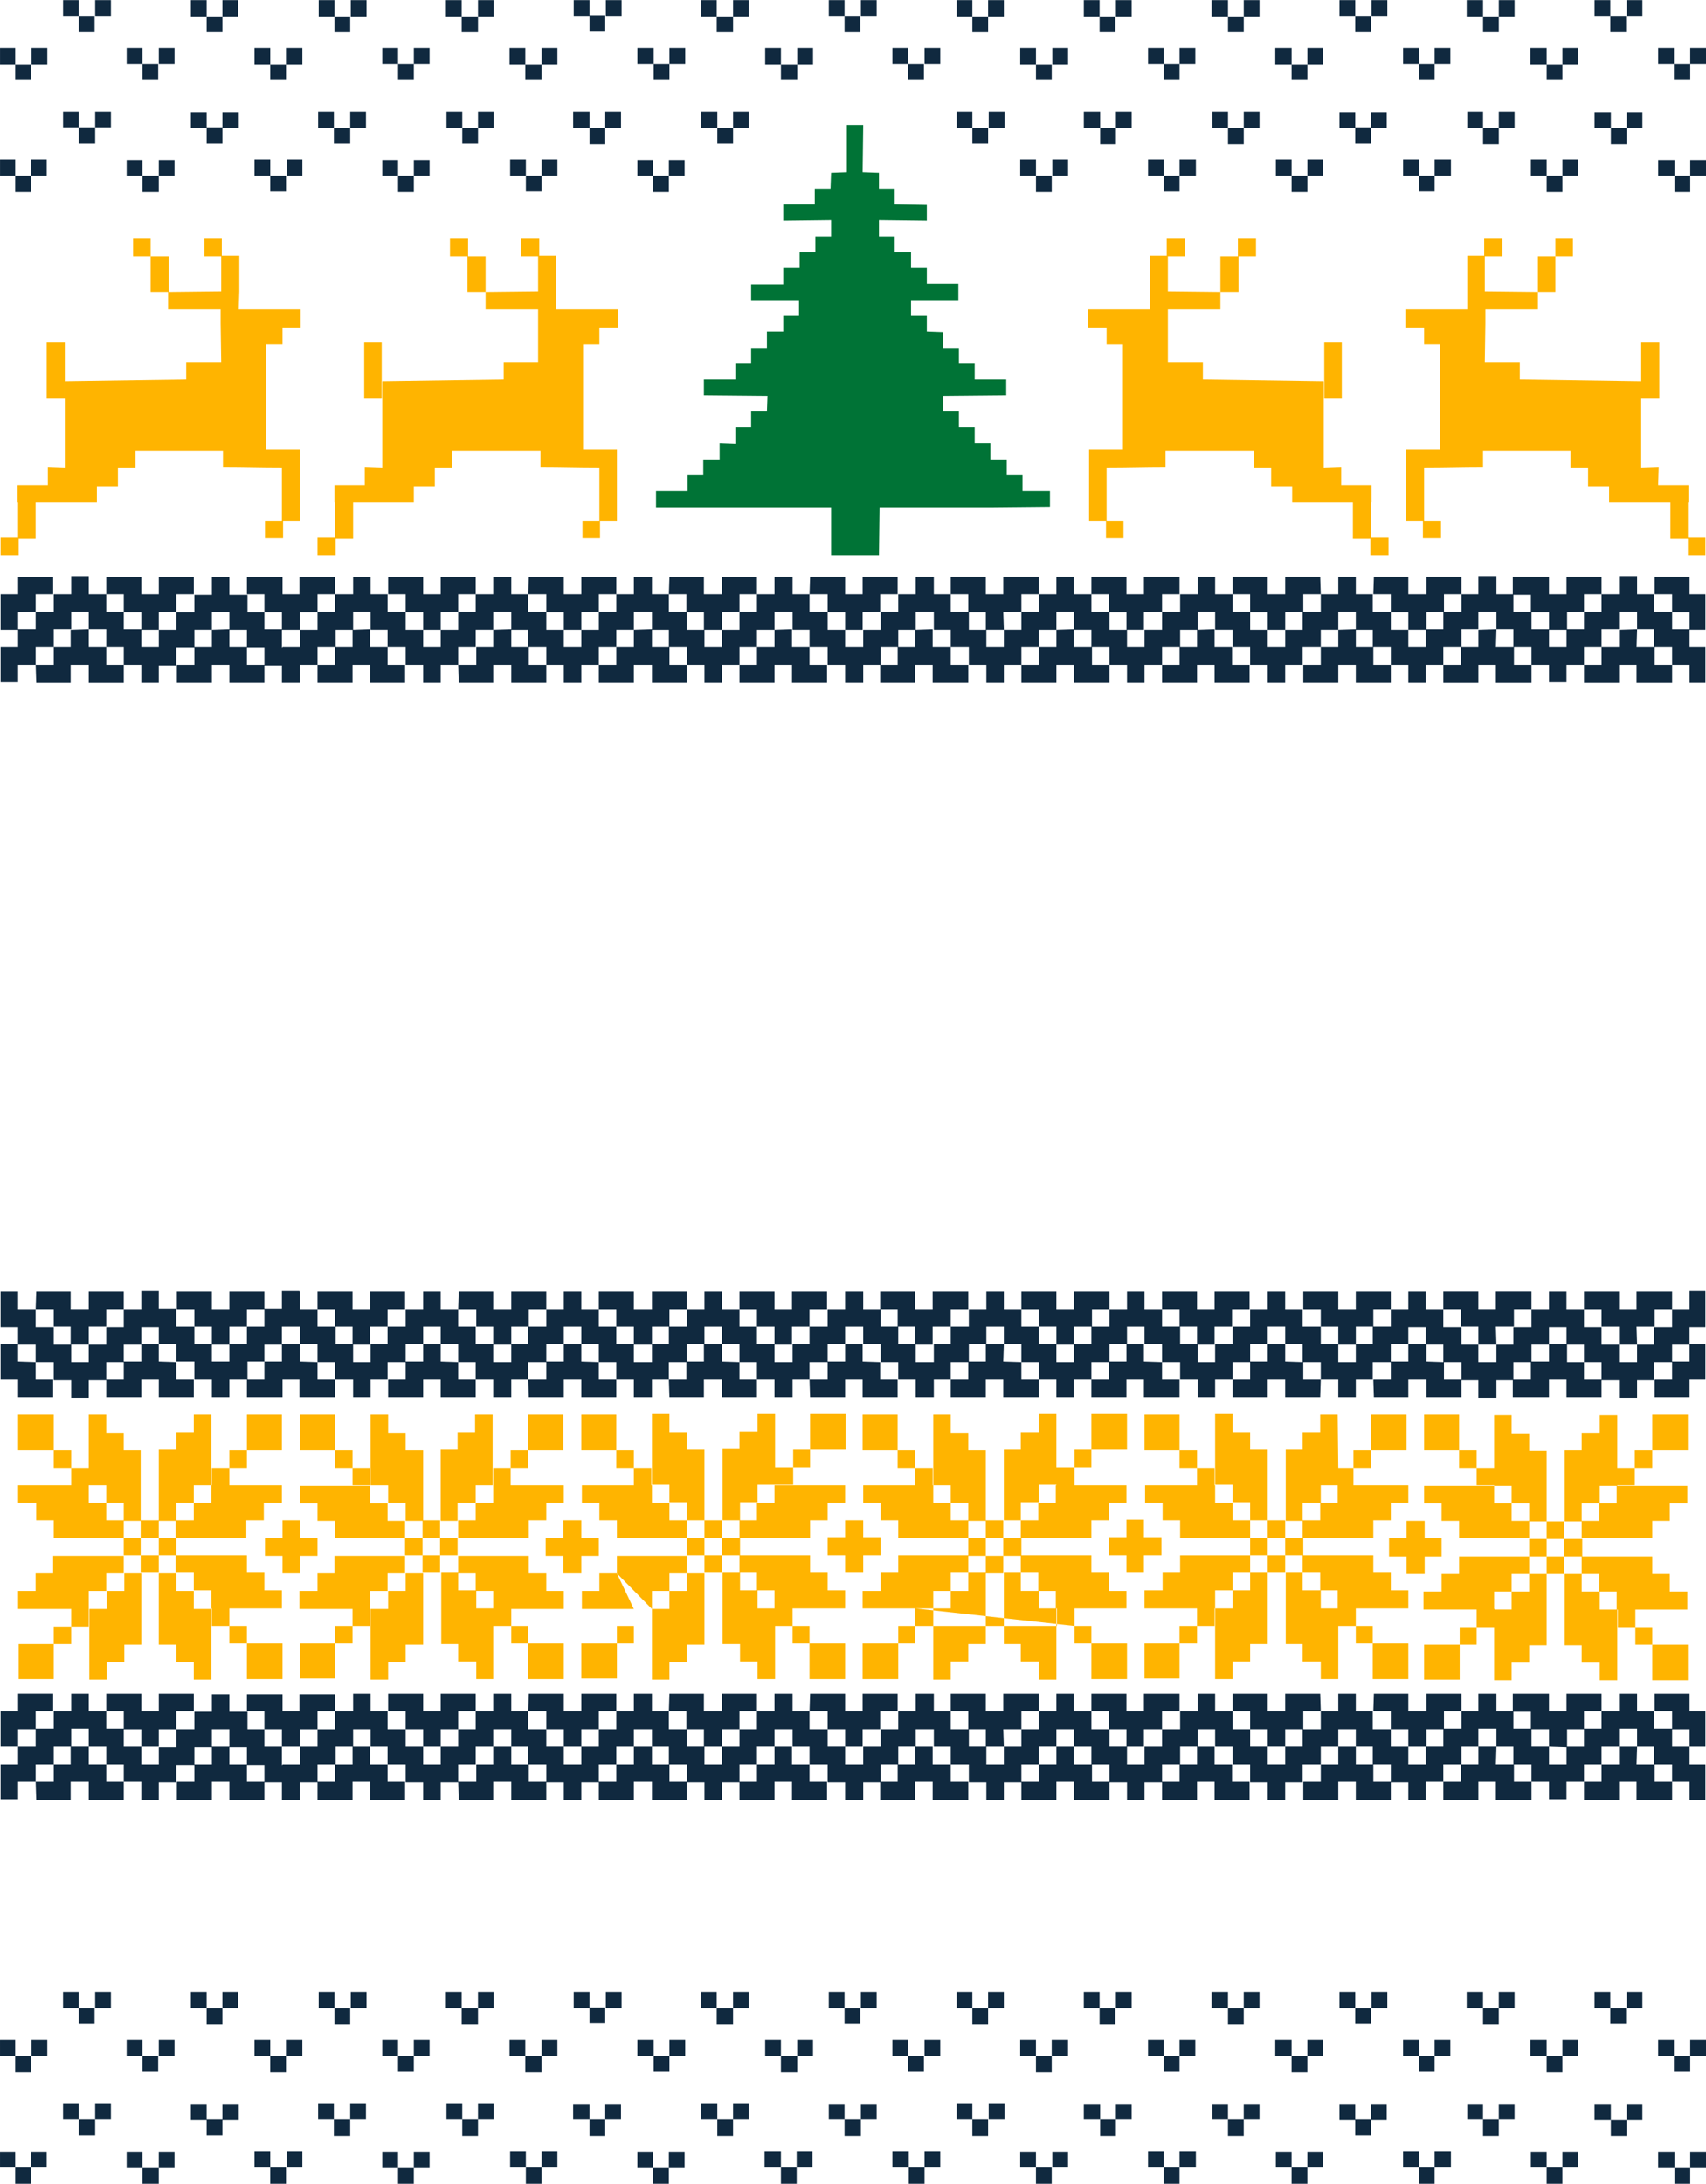 <?xml version="1.0" encoding="UTF-8"?>
<!DOCTYPE svg PUBLIC "-//W3C//DTD SVG 1.1//EN" "http://www.w3.org/Graphics/SVG/1.1/DTD/svg11.dtd">
<!-- Creator: CorelDRAW -->
<svg xmlns="http://www.w3.org/2000/svg" xml:space="preserve" width="3047px" height="3900px" version="1.1" style="shape-rendering:geometricPrecision; text-rendering:geometricPrecision; image-rendering:optimizeQuality; fill-rule:evenodd; clip-rule:evenodd"
viewBox="0 0 2970.41 3801.52"
 xmlns:xlink="http://www.w3.org/1999/xlink"
 xmlns:xodm="http://www.corel.com/coreldraw/odm/2003">
 <defs>
  <style type="text/css">
   <![CDATA[
    .fil0 {fill:#10293F}
    .fil1 {fill:#FFB400}
    .fil2 {fill:#007336}
   ]]>
  </style>
 </defs>
 <g id="Layer_x0020_1">
  <path class="fil0" d="M2543.6 2278.67l-30.52 0 0 -30.47 60.96 0 0 30.47 30.52 0 0 -30.47 62 0 0 30.47 -30.54 0 0 30.5 -31.46 0 1 31.52 -31.52 0 0 -31.52 -30.44 0 0 -30.5zm-2323.09 1495.46l27.44 0 0 27.39 28.48 0 0 -27.39 27.41 0 0 -28.51 -27.41 0 0 28.51 -28.47 0 0 -28.51 -27.45 0 0 28.51zm2722.44 -195.08l27.46 0 0 -28.44 -27.47 0 0 28.44 -28.42 0 0 -28.44 -27.45 0 0 28.44 27.44 0 0 27.44 28.44 0 0 -27.44zm-999.94 -83.27l27.4 0 0 -28.49 -27.4 0 0 28.49zm-28.47 28.44l27.42 0 0 -28.45 -27.42 0 0 -28.48 -27.47 0 0 28.49 27.47 0 0 28.44zm473.56 -28.44l27.44 0 0 -28.49 -27.44 0 0 28.49zm-28.46 27.4l27.43 0 0 -27.41 -27.43 0 0 -28.48 -27.44 0 0 28.49 27.44 0 0 27.4zm-194.08 -27.4l27.39 0 0 -28.49 -27.4 0 0 28.48 -27.44 0 0 -28.48 -28.49 0 0 28.49 28.49 0 0 28.44 27.45 0 0 -28.44zm666.61 0l27.47 0 0 -28.49 -27.47 0 0 28.49zm-28.44 27.4l27.45 0 0 -27.41 -27.44 0 0 -28.48 -27.45 0 0 28.49 27.44 0 0 27.4zm-194.11 -27.4l27.46 0 0 -28.49 -27.47 0 0 28.48 -27.43 0 0 -28.48 -28.43 0 0 28.49 28.43 0 0 28.44 27.44 0 0 -28.44zm110.77 83.27l27.45 0 0 -28.44 -27.45 0 0 28.44zm-27.44 28.44l27.43 0 0 -28.44 -27.42 0 0 -28.44 -28.43 0 0 28.44 28.42 0 0 28.44zm-195.06 -28.44l27.39 0 0 -28.44 -27.4 0 0 28.44 -27.47 0 0 27.44 27.48 0 0 -27.44zm-54.91 0l27.42 0 0 -28.44 -27.42 0 0 28.44zm-166.68 0l27.42 0 0 -28.44 -27.42 0 0 28.44 -27.43 0 0 -28.44 -28.44 0 0 28.44 28.43 0 0 28.44 27.44 0 0 -28.44zm-222.55 0l27.47 0 0 -28.44 -27.47 0 0 28.44 -27.4 0 0 -28.44 -27.44 0 0 28.44 27.44 0 0 27.44 27.4 0 0 -27.44zm-333.32 -83.27l27.43 0 0 -28.49 -27.44 0 0 28.48 -27.44 0 0 -28.48 -27.39 0 0 28.49 27.39 0 0 28.44 27.45 0 0 -28.44zm110.78 83.27l28.45 0 0 -28.44 -28.46 0 0 28.44 -27.44 0 0 28.44 27.45 0 0 -28.44zm-54.89 0l27.43 0 0 -28.44 -27.43 0 0 28.44zm-166.61 0l27.4 0 0 -28.44 -27.4 0 0 28.44zm-28.49 27.44l27.43 0 0 -27.44 -27.43 0 0 -28.44 -27.44 0 0 28.44 27.44 0 0 27.44zm361.79 83.27l27.4 0 0 -27.38 -27.4 0 0 27.37 -27.44 0 0 -27.37 -28.5 0 0 27.38 28.5 0 0 28.49 27.44 0 0 -28.49zm444.06 1.03l27.47 0 0 -28.4 -27.47 0 0 27.37 -27.43 0 0 -27.37 -27.44 0 0 28.4 27.44 0 0 26.43 27.43 0 0 -26.43zm-221.51 -1.03l27.39 0 0 -27.38 -27.4 0 0 27.37 -27.42 0 0 -27.37 -27.45 0 0 27.38 27.43 0 0 28.49 27.45 0 0 -28.49zm666.61 1.03l27.47 0 0 -28.4 -27.47 0 0 28.4zm-27.44 27.46l27.43 0 0 -27.47 -27.42 0 0 -28.39 -28.45 0 0 28.4 28.44 0 0 27.46zm-195.11 -28.49l27.46 0 0 -27.38 -27.47 0 0 27.37 -27.43 0 0 28.5 27.44 0 0 -28.49zm-54.87 0l27.42 0 0 -27.38 -27.42 0 0 27.38zm165.64 83.34l27.45 0 0 -27.49 -27.45 0 0 27.49zm-27.44 28.42l27.43 0 0 -28.42 -27.42 0 0 -27.49 -27.47 0 0 27.49 27.46 0 0 28.42zm-195.06 -28.42l28.39 0 0 -28.45 -28.4 0 0 28.45 -27.47 0 0 28.42 27.48 0 0 -28.42zm-54.91 0l27.42 0 0 -28.45 -27.42 0 0 28.45zm-166.68 0l27.42 0 0 -27.49 -27.42 0 0 27.49 -27.44 0 0 28.42 27.44 0 0 -28.42zm-54.85 0l27.4 0 0 -27.49 -27.4 0 0 27.49zm-167.7 0l28.46 0 0 -28.45 -28.46 0 0 28.45 -27.4 0 0 -28.45 -27.44 0 0 28.45 27.44 0 0 28.42 27.4 0 0 -28.42zm-332.29 -83.34l27.47 0 0 -28.43 -27.47 0 0 28.43zm-28.48 28.49l27.45 0 0 -28.5 -27.45 0 0 -28.42 -27.39 0 0 28.43 27.39 0 0 28.49zm139.26 54.85l27.43 0 0 -27.49 -27.43 0 0 27.49zm-28.48 28.42l27.45 0 0 -28.42 -27.45 0 0 28.42zm-27.44 -28.42l27.43 0 0 -27.49 -27.43 0 0 27.49zm-166.6 0l27.39 0 0 -28.45 -27.4 0 0 28.45 -27.46 0 0 -28.45 -28.47 0 0 28.45 28.47 0 0 28.42 27.47 0 0 -28.42zm1333.22 1.03l27.47 0 0 -28.51 -27.47 0 0 28.51 -27.43 0 0 -28.51 -28.44 0 0 28.51 28.43 0 0 27.39 27.44 0 0 -27.39zm-2332.2 -278.35l27.44 0 0 -28.49 -27.44 0 0 28.49zm-28.46 28.44l27.43 0 0 -28.45 -27.43 0 0 -28.48 -27.44 0 0 28.49 27.44 0 0 28.44zm472.52 -28.44l27.44 0 0 -28.49 -27.44 0 0 28.49zm-28.43 26.4l27.43 0 0 -27.44 -27.42 0 0 -27.45 -27.48 0 0 28.49 27.47 0 0 26.4zm-194.11 -26.4l27.44 0 0 -28.49 -27.45 0 0 28.48 -28.42 0 0 28.45 28.43 0 0 -28.44zm-55.87 0l27.43 0 0 -28.49 -27.43 0 0 28.49zm722.52 0l27.46 0 0 -28.49 -27.46 0 0 28.49zm-28.47 27.4l27.44 0 0 -27.41 -27.44 0 0 27.41zm-27.41 -27.4l27.4 0 0 -28.49 -27.4 0 0 28.49zm-166.66 0l27.41 0 0 -28.49 -27.42 0 0 28.48 -28.43 0 0 -28.48 -27.44 0 0 28.49 27.43 0 0 28.44 28.45 0 0 -28.44zm111.77 83.27l27.42 0 0 -28.44 -27.43 0 0 28.44 -28.43 0 0 -28.44 -27.44 0 0 28.44 27.44 0 0 28.44 28.44 0 0 -28.44zm-222.56 0l27.49 0 0 -28.44 -27.49 0 0 28.44zm-27.44 27.44l27.43 0 0 -27.44 -27.42 0 0 -28.44 -28.43 0 0 28.44 28.42 0 0 27.44zm-195.11 -27.44l27.47 0 0 -28.44 -27.47 0 0 28.44 -28.43 0 0 -28.44 -27.43 0 0 28.44 27.43 0 0 28.44 28.43 0 0 -28.44zm-222.54 0l27.43 0 0 -28.44 -27.43 0 0 28.44 -27.44 0 0 -28.44 -27.43 0 0 28.44 27.43 0 0 27.44 27.44 0 0 -27.44zm-333.29 -83.27l27.44 0 0 -28.49 -27.44 0 0 28.49zm-27.48 28.44l27.47 0 0 -28.45 -27.47 0 0 -28.48 -27.43 0 0 28.49 27.43 0 0 28.44zm138.22 54.83l28.46 0 0 -28.44 -28.46 0 0 28.44 -27.44 0 0 -28.44 -27.44 0 0 28.44 27.44 0 0 28.44 27.44 0 0 -28.44zm-221.51 0l27.41 0 0 -28.44 -27.41 0 0 28.44zm-28.48 27.44l27.43 0 0 -27.44 -27.42 0 0 -28.44 -27.45 0 0 28.44 27.44 0 0 27.44zm-82.3 -110.71l27.44 0 0 -28.49 -27.44 0 0 28.49zm-28.48 27.4l27.45 0 0 -27.41 -27.45 0 0 27.41zm-27.43 -27.4l27.42 0 0 -28.49 -27.42 0 0 28.49zm-54.87 83.27l27.44 0 0 -28.44 -27.44 0 0 28.44zm-28.47 28.44l27.44 0 0 -28.44 -27.44 0 0 -28.44 -26.4 0 0 28.44 26.4 0 0 28.44zm139.25 82.27l27.44 0 0 -28.43 -27.44 0 0 28.43 -28.48 0 0 27.46 28.48 0 0 -27.46zm-55.91 0l27.42 0 0 -28.43 -27.42 0 0 28.43zm-55.9 83.34l27.44 0 0 -27.49 -27.45 0 0 27.49 -27.43 0 0 -27.49 -26.4 0 0 27.49 26.4 0 0 28.42 27.44 0 0 -28.42zm555.87 -83.34l27.43 0 0 -28.43 -27.43 0 0 28.42 -28.43 0 0 -28.42 -27.44 0 0 28.43 27.44 0 0 28.49 28.43 0 0 -28.49zm444.1 0l27.44 0 0 -27.38 -27.44 0 0 27.38zm-27.44 28.49l27.43 0 0 -28.5 -27.43 0 0 -27.37 -28.47 0 0 27.38 28.47 0 0 28.49zm-194.11 -28.49l27.44 0 0 -28.43 -27.45 0 0 28.42 -27.42 0 0 -28.42 -27.44 0 0 28.43 27.44 0 0 28.49 27.43 0 0 -28.49zm666.65 0l27.46 0 0 -27.38 -27.46 0 0 27.37 -28.47 0 0 28.5 28.47 0 0 -28.49zm-55.88 0l27.4 0 0 -27.38 -27.4 0 0 27.38zm-166.67 0l27.42 0 0 -28.43 -27.42 0 0 28.42 -27.43 0 0 -28.42 -28.44 0 0 28.43 28.43 0 0 28.49 27.44 0 0 -28.49zm110.77 83.34l27.4 0 0 -28.45 -27.4 0 0 28.45 -27.43 0 0 -28.45 -28.47 0 0 28.45 28.47 0 0 28.42 27.43 0 0 -28.42zm-222.54 1.03l27.39 0 0 -28.51 -27.4 0 0 28.51 -27.43 0 0 -28.51 -27.43 0 0 28.51 27.42 0 0 27.39 27.45 0 0 -27.39zm-221.55 -1.03l27.46 0 0 -28.45 -27.47 0 0 28.45 -27.43 0 0 28.42 27.44 0 0 -28.42zm-54.87 0l27.41 0 0 -28.45 -27.41 0 0 28.45zm-167.68 1.03l27.43 0 0 -28.51 -27.43 0 0 28.51 -27.44 0 0 -28.51 -27.43 0 0 28.51 27.43 0 0 27.39 27.44 0 0 -27.39zm-333.29 -83.34l28.43 0 0 -28.4 -28.43 0 0 28.4zm-27.48 26.43l27.47 0 0 -27.46 -27.47 0 0 -27.37 -27.43 0 0 28.4 27.43 0 0 26.43zm139.25 55.88l27.44 0 0 -28.45 -27.44 0 0 28.45zm-28.47 28.42l27.44 0 0 -28.42 -27.44 0 0 -28.45 -27.44 0 0 28.45 27.44 0 0 28.42zm-249.99 -3495.71l27.44 0 0 28.42 28.48 0 0 -28.42 27.41 0 0 -27.43 -27.41 0 0 27.42 -28.47 0 0 -27.42 -27.45 0 0 27.43zm2722.44 -195.08l27.46 0 0 -27.42 -27.47 0 0 27.42 -28.42 0 0 -27.42 -27.45 0 0 27.42 27.44 0 0 28.43 28.44 0 0 -28.43zm-999.94 -82.27l27.4 0 0 -28.44 -27.4 0 0 28.44zm-28.47 27.43l27.42 0 0 -27.43 -27.42 0 0 -28.44 -27.47 0 0 28.44 27.47 0 0 27.43zm473.56 -28.46l27.44 0 0 -27.43 -27.44 0 0 27.43zm-28.46 28.46l27.43 0 0 -28.45 -27.43 0 0 28.45zm-27.44 -28.46l27.44 0 0 -27.43 -27.44 0 0 27.43zm-166.64 1.03l27.39 0 0 -28.44 -27.4 0 0 28.44 -27.44 0 0 -28.44 -28.49 0 0 28.44 28.49 0 0 27.43 27.45 0 0 -27.43zm666.61 -1.03l27.47 0 0 -27.43 -27.47 0 0 27.43zm-28.44 28.46l27.45 0 0 -28.45 -27.45 0 0 28.45zm-27.44 -28.46l27.45 0 0 -27.43 -27.45 0 0 27.43zm-166.67 1.03l27.46 0 0 -28.44 -27.47 0 0 28.44 -27.43 0 0 -28.44 -28.43 0 0 28.44 28.43 0 0 27.43 27.44 0 0 -27.43zm110.77 83.3l27.45 0 0 -28.45 -27.45 0 0 28.45zm-27.44 27.4l27.43 0 0 -27.41 -27.42 0 0 -28.44 -28.43 0 0 28.45 28.42 0 0 27.4zm-195.06 -28.43l27.39 0 0 -27.42 -27.4 0 0 27.42 -27.47 0 0 28.43 27.48 0 0 -28.43zm-54.91 0l27.42 0 0 -27.42 -27.42 0 0 27.42zm-166.68 1.03l27.42 0 0 -28.45 -27.42 0 0 28.44 -27.43 0 0 -28.44 -28.44 0 0 28.45 28.43 0 0 27.4 27.44 0 0 -27.4zm-222.55 -1.03l27.47 0 0 -27.42 -27.47 0 0 27.42 -27.4 0 0 -27.42 -27.44 0 0 27.42 27.44 0 0 28.43 27.4 0 0 -28.43zm-333.32 -82.27l27.43 0 0 -28.44 -27.44 0 0 28.44 -27.44 0 0 -28.44 -27.39 0 0 28.44 27.39 0 0 27.43 27.45 0 0 -27.43zm111.81 83.3l27.43 0 0 -28.45 -27.43 0 0 28.45zm-28.48 27.4l27.45 0 0 -27.41 -27.45 0 0 27.41zm-27.44 -27.4l27.43 0 0 -28.45 -27.43 0 0 28.45zm-166.61 -1.03l27.4 0 0 -27.42 -27.4 0 0 27.42zm-28.49 28.43l27.43 0 0 -28.43 -27.43 0 0 -27.42 -27.44 0 0 27.42 27.44 0 0 28.43zm361.79 83.34l27.4 0 0 -28.43 -27.4 0 0 28.42 -27.44 0 0 -28.42 -28.5 0 0 28.43 28.5 0 0 28.44 27.44 0 0 -28.44zm444.06 0l27.47 0 0 -27.44 -27.47 0 0 26.41 -27.43 0 0 -26.41 -27.44 0 0 27.44 27.44 0 0 27.44 27.43 0 0 -27.44zm-221.51 0l27.39 0 0 -28.43 -27.4 0 0 28.42 -27.42 0 0 -28.42 -27.45 0 0 28.43 27.43 0 0 28.44 27.45 0 0 -28.44zm666.61 0l27.47 0 0 -27.44 -27.47 0 0 27.44zm-27.44 28.44l27.43 0 0 -28.45 -27.42 0 0 -27.43 -28.45 0 0 27.44 28.44 0 0 28.44zm-195.11 -28.44l27.46 0 0 -28.43 -27.47 0 0 28.42 -27.43 0 0 28.45 27.44 0 0 -28.44zm-54.87 0l27.42 0 0 -28.43 -27.42 0 0 28.43zm165.64 83.31l27.45 0 0 -28.46 -27.45 0 0 28.46zm-27.44 28.42l27.43 0 0 -28.43 -27.42 0 0 -28.45 -27.47 0 0 28.46 27.46 0 0 28.42zm-195.06 -28.42l28.39 0 0 -28.46 -28.4 0 0 28.43 -27.47 0 0 27.43 27.48 0 0 -27.4zm-54.91 0l27.42 0 0 -28.46 -27.42 0 0 28.46zm-166.68 0l27.42 0 0 -28.46 -27.42 0 0 28.45 -27.44 0 0 28.43 27.44 0 0 -28.42zm-54.85 0l27.4 0 0 -28.46 -27.4 0 0 28.46zm-167.7 0l28.46 0 0 -28.46 -28.46 0 0 28.43 -27.4 0 0 -28.43 -27.44 0 0 28.46 27.44 0 0 27.4 27.4 0 0 -27.4zm-332.29 -83.31l27.47 0 0 -28.43 -27.47 0 0 28.43zm-28.48 27.44l27.45 0 0 -27.44 -27.45 0 0 -28.43 -27.39 0 0 28.43 27.39 0 0 27.44zm139.26 55.87l27.43 0 0 -28.46 -27.43 0 0 28.46zm-28.48 28.42l27.45 0 0 -28.43 -27.45 0 0 28.43zm-27.44 -28.42l27.43 0 0 -28.46 -27.43 0 0 28.46zm1166.62 0l27.47 0 0 -27.43 -27.47 0 0 27.42 -27.43 0 0 -27.42 -28.44 0 0 27.43 28.43 0 0 28.42 27.44 0 0 -28.42zm-2332.2 -277.35l27.44 0 0 -28.44 -27.44 0 0 28.44zm-28.46 27.43l27.43 0 0 -27.43 -27.43 0 0 -28.44 -27.44 0 0 28.44 27.44 0 0 27.43zm472.52 -28.46l27.44 0 0 -27.43 -27.44 0 0 27.43zm-28.43 27.43l27.43 0 0 -28.45 -27.42 0 0 -26.41 -27.48 0 0 27.43 27.47 0 0 27.43zm-194.11 -26.4l27.44 0 0 -28.44 -27.45 0 0 28.44 -28.42 0 0 27.43 28.43 0 0 -27.43zm-55.87 0l27.43 0 0 -28.44 -27.43 0 0 28.44zm722.52 -1.03l27.46 0 0 -27.43 -27.46 0 0 27.43zm-28.47 28.46l27.44 0 0 -28.45 -27.44 0 0 28.45zm-27.41 -28.46l27.4 0 0 -27.43 -27.4 0 0 27.43zm-166.66 1.03l27.41 0 0 -28.44 -27.42 0 0 28.44 -28.43 0 0 -28.44 -27.44 0 0 28.44 27.43 0 0 27.43 28.45 0 0 -27.43zm111.77 83.3l27.42 0 0 -28.45 -27.43 0 0 28.44 -28.43 0 0 -28.44 -27.44 0 0 28.45 27.44 0 0 27.4 28.44 0 0 -27.4zm-222.56 -1.03l27.49 0 0 -27.42 -27.49 0 0 27.42zm-27.44 28.43l27.43 0 0 -28.43 -27.42 0 0 -27.42 -28.43 0 0 27.42 28.42 0 0 28.43zm-195.11 -27.4l27.47 0 0 -28.45 -27.47 0 0 28.44 -28.43 0 0 -28.44 -27.43 0 0 28.45 27.43 0 0 27.4 28.43 0 0 -27.4zm-222.54 -1.03l27.43 0 0 -27.42 -27.43 0 0 27.42 -27.44 0 0 -27.42 -27.43 0 0 27.42 27.43 0 0 28.43 27.44 0 0 -28.43zm-333.29 -82.27l27.44 0 0 -28.44 -27.44 0 0 28.44zm-27.48 27.43l27.47 0 0 -27.43 -27.47 0 0 -28.44 -27.43 0 0 28.44 27.43 0 0 27.43zm138.22 55.87l28.46 0 0 -28.45 -28.46 0 0 28.44 -27.44 0 0 -28.44 -27.44 0 0 28.45 27.44 0 0 27.4 27.44 0 0 -27.4zm-221.51 -1.03l27.41 0 0 -27.42 -27.41 0 0 27.42zm-28.48 28.43l27.43 0 0 -28.43 -27.42 0 0 -27.42 -27.45 0 0 27.42 27.44 0 0 28.43zm-82.3 -111.73l27.44 0 0 -27.43 -27.44 0 0 27.43zm-28.48 28.46l27.45 0 0 -28.45 -27.45 0 0 28.45zm-27.43 -28.46l27.42 0 0 -27.43 -27.42 0 0 27.43zm-54.87 84.33l27.44 0 0 -28.45 -27.44 0 0 28.45zm-28.47 27.4l27.44 0 0 -27.41 -27.44 0 0 -28.44 -26.4 0 0 28.45 26.4 0 0 27.4zm139.25 82.31l27.44 0 0 -27.42 -27.44 0 0 27.42 -28.48 0 0 28.47 28.48 0 0 -28.47zm-55.91 0l27.42 0 0 -27.42 -27.42 0 0 27.42zm-55.9 84.34l27.44 0 0 -28.46 -27.45 0 0 28.45 -27.43 0 0 -28.45 -26.4 0 0 28.46 26.4 0 0 28.42 27.44 0 0 -28.42zm555.87 -83.31l27.43 0 0 -28.43 -27.43 0 0 28.43 -28.43 0 0 -28.43 -27.44 0 0 28.43 27.44 0 0 27.44 28.43 0 0 -27.44zm444.1 0l27.44 0 0 -28.43 -27.44 0 0 28.43zm-27.44 28.44l27.43 0 0 -28.45 -27.43 0 0 -28.42 -28.47 0 0 28.43 28.47 0 0 28.44zm-194.11 -28.44l27.44 0 0 -28.43 -27.45 0 0 28.43 -27.42 0 0 -28.43 -27.44 0 0 28.43 27.44 0 0 27.44 27.43 0 0 -27.44zm444.1 0l27.42 0 0 -28.43 -27.42 0 0 28.43 -27.43 0 0 -28.43 -28.44 0 0 28.43 28.43 0 0 27.44 27.44 0 0 -27.44zm-111.77 83.31l27.39 0 0 -27.43 -27.4 0 0 27.42 -27.43 0 0 -27.42 -27.43 0 0 27.43 27.42 0 0 28.42 27.45 0 0 -28.42zm-221.55 0l27.46 0 0 -28.46 -27.47 0 0 28.43 -27.43 0 0 27.43 27.44 0 0 -27.4zm-54.87 0l27.41 0 0 -28.46 -27.41 0 0 28.46zm-167.68 0l27.43 0 0 -27.43 -27.43 0 0 27.42 -27.44 0 0 -27.42 -27.43 0 0 27.43 27.43 0 0 28.42 27.44 0 0 -28.42zm-333.29 -83.31l28.43 0 0 -27.44 -28.43 0 0 27.44zm-27.48 27.44l27.47 0 0 -28.47 -27.47 0 0 -26.41 -27.43 0 0 27.44 27.43 0 0 27.44zm139.25 55.87l27.44 0 0 -28.46 -27.44 0 0 28.46zm-28.47 27.4l27.44 0 0 -27.43 -27.44 0 0 -28.43 -27.44 0 0 28.46 27.44 0 0 27.4zm2073.1 823.93l-30.52 0 0 31.49 60.96 0 0 -31.49 30.52 0 0 31.49 62 0 0 -31.49 -30.54 0 0 -30.5 -31.46 0 1 -31.49 -31.52 1.03 0 30.46 -30.44 0 0 30.5zm-2542.57 -122.94l30.46 0 0 -30.47 60.99 0 0 30.47 -30.5 0 0 30.49 -30.49 1 0 30.49 -30.46 0 0 -61.98zm92.45 122.94l-31.5 0 1.03 31.49 59.93 0 0 -31.49 31.53 0 0 31.49 60.96 0 0 -31.49 -30.49 0 0 -30.5 -30.47 0 0 -31.49 -31.53 1.03 0 30.46 -29.46 0 0 30.5zm2420.66 -92.45l30.43 0 0 -30.49 -30.43 0 0 30.49zm-30.52 30.46l29.46 0 0 -30.46 -29.46 1 0 29.46zm182.94 -29.46l0 29.46 30.46 0 0 -29.46 -30.46 0zm-31.54 -30.46l0 29.46 30.47 0 0 -29.46 -30.47 0zm-213.4 121.91l0 -30.5 -31.49 0 0 -30.46 -29.46 0 0 30.46 30.49 0 0 30.5 30.46 0zm-367.87 -30.5l-30.47 0 0 30.5 30.47 0 0 -30.5zm30.49 -30.46l-29.47 0 0 30.46 29.47 0 0 -30.46zm122.98 0l0 30.46 30.5 0 0 -30.46 30.43 0 0 -31.49 -30.43 1 0 30.49 -30.5 0zm-30.53 -30.49l0 30.49 30.53 0 0 -30.49 -30.53 0zm-337.34 30.49l-30.5 0 0 30.46 30.5 0 0 -30.46zm92.44 -30.49l0 30.49 29.51 0 0 -30.49 -29.51 0zm-31.49 -31.49l0 30.49 30.49 0 0 -30.49 -30.49 0zm-337.38 92.44l-29.46 0 0 30.5 29.46 0 0 -30.5zm30.53 -30.46l-29.49 0 0 30.46 29.49 0 0 -30.46zm93.45 -30.49l0 30.49 29.5 0 0 -30.49 -29.5 0zm-368.9 60.95l-30.44 0 0 30.5 30.44 0 0 -30.5zm30.52 -30.46l-30.52 0 0 30.46 30.52 0 0 -30.46zm92.46 -30.49l0 30.49 30.49 0 0 -30.49 -30.49 0zm-244.91 91.45l0 -30.5 -31.49 0 0 -30.46 -29.46 0 0 30.46 30.46 0 0 30.5 30.49 0zm0 -91.45l0 30.49 29.51 0 0 -30.49 -29.51 0zm-244.89 91.45l0 -30.5 -31.49 0 0 -30.46 -29.47 0 0 30.46 30.43 0 0 30.5 30.53 0zm0 -91.45l0 30.49 30.5 0 0 -30.49 -30.5 0zm-367.88 60.95l-30.49 0 0 30.5 30.49 0 0 -30.5zm30.5 -30.46l-29.47 0 0 30.46 29.47 0 0 -30.46zm122.95 0l0 30.46 30.49 0 0 -30.46 30.51 0 0 -31.49 -30.51 1 0 30.49 -30.49 0zm-30.49 -30.49l0 30.49 30.49 0 0 -30.49 -30.49 0zm-276.4 60.95l0 -30.46 -30.49 0 0 30.46 30.49 0zm30.46 30.5l0 -29.47 -30.46 0 0 29.47 30.46 0zm30.5 -60.96l0 31.49 1.04 0 0 -1.03 30.46 0 0 -30.46 30.49 0 0 -31.49 30.49 0 0 -30.49 -30.49 0 0 31.49 -30.49 0 0 30.49 -31.5 0zm-275.39 -30.49l0 29.46 30.49 0 0 -29.46 -30.49 0zm2573.08 91.45l-30.51 0 0 31.49 60.96 0 0 -31.49 30.5 0 0 31.49 61.99 0 0 -31.49 -30.49 0 0 -30.5 -31.5 0 0.99 -31.49 -31.49 1.03 0 30.46 -30.45 0 0 30.5zm122.94 -91.45l0 29.46 30.46 0 0 -29.46 -30.46 0zm-183.94 30.49l-30.49 0 0 30.46 30.49 0 0 -30.46zm-2603.53 -93.48l30.49 0 0 31.5 30.47 0 0 30.49 30.49 0 0 -30.49 -30.49 0 0 -30.47 60.98 0 0 30.47 30.51 0 0 -30.47 60.95 0 0 30.47 -30.5 0 0 30.49 -30.45 1 0 30.49 -30.51 0 0 30.46 30.51 0 0 1.03 0 -31.49 30.45 0 0 -30.49 31.49 0 0 -30.46 30.5 0 0 -31.5 30.5 0 0 31.5 31.49 0 0 30.46 29.46 0 0 29.46 30.5 0 0 -29.46 -30.5 0 0 -31.49 -30.46 0 0 -30.47 62 0 0 30.47 29.46 0 0 -30.47 61.98 0 0 30.47 31.5 0 0 -30.47 30.5 0 0 30.47 29.46 0 0 30.49 31.5 0 0 -30.49 -30.51 0 0 -30.47 61 0 0 30.47 30.49 0 0 -30.47 61 0 0 30.47 -30.49 0 0 30.49 30.49 0 0 -30.49 30.46 0 0 -30.47 31.52 0 0 30.47 29.47 0 0 30.49 31.49 0 0 -30.49 -31.49 0 0.96 -30.47 61.03 0 0 30.47 30.46 0 0 -30.47 60.95 0 0 30.47 -30.45 0 0 30.49 -30.5 1 0 30.49 -30.46 0 0 30.46 30.46 0 0 -30.46 30.5 0 0 -31.49 30.45 0 0 -30.49 30.51 0 0 -30.47 31.52 0 0 30.47 29.46 0 0 30.49 30.46 0 0 -30.49 -30.46 0 1 -30.47 60 0 0 30.47 31.46 0 0 -30.47 60.96 0 0 30.47 -30.44 0 0 30.49 -30.52 1 0 30.49 -30.46 0 0 30.46 30.46 0 0 -30.46 30.52 0 0 -31.49 30.44 0 0 -30.49 30.52 0 0 -30.47 31.46 0 0 30.47 29.51 0 0 30.49 31.49 0 0 -30.49 -31.49 0 1.02 -30.47 60.96 0 0 30.47 30.49 0 0 -30.47 60.96 0 0 30.47 -30.45 0 0 30.49 -30.51 1 0 30.49 -30.49 0 0 30.46 31.53 0 0 -30.46 30.46 0 0 -31.49 30.5 0 0 -30.49 30.45 0 0 -30.47 31.53 0 0 30.47 29.47 0 0 30.49 30.46 0 0 -30.49 -30.46 0 0 -30.47 60.99 0 0 30.47 30.46 0 0 -30.47 61.99 0 0 30.47 -30.46 0 0 30.49 -31.53 1 1 30.49 -30.47 0 0 30.46 30.47 0 0 -30.46 30.53 0 0 -31.49 30.46 0 0 -30.49 30.5 0 0 -30.47 30.49 0 0 30.47 30.46 0 0 -30.47 61 0 0 30.47 30.46 0 0 -30.47 61.99 0 0 30.47 -30.47 0 0 30.49 -31.52 1 0 30.49 -29.46 0 0 30.46 30.49 0 0 -30.46 30.49 0 0 -31.49 31.49 0 0 -30.49 30.51 0 0 -30.47 30.45 0 0 30.47 30.53 0 0 30.49 30.43 0 0 -30.49 -30.43 0 0 -30.47 60.96 0 0 30.47 30.5 0 0 -30.47 60.96 0 0.99 30.47 -30.45 0 0 30.49 30.45 0 0 -30.49 30.5 0 0 -30.47 30.5 0 0 30.47 29.46 0 0 30.49 31.49 0 0 31.49 30.49 0 0 30.46 30.51 0 0 -30.46 -30.51 0 0 -30.49 -30.49 0 0 -31.49 -30.46 0 1 -30.47 59.95 0 0 30.47 31.51 0 0 -30.47 60.95 0 0 30.47 29.47 0 0 -31.5 31.52 0 0 31.5 28.46 0 0 -30.47 63 0 0 30.47 30.49 0 0 -30.47 61 0 0 30.47 -30.51 0 0 30.49 -29.46 1 0 29.46 29.46 0 0 -30.46 30.51 0 0 -30.49 30.45 0 0 -31.5 31.49 0 0 31.5 29.47 0 0 30.49 31.53 0 0 -30.49 -30.49 0 0 -30.47 60.95 0 0 30.47 27.47 0 0 61.98 -27.47 0 0 30.46 27.47 0 0 61.99 -27.47 0 0 -31.49 -30.46 0 0 -30.5 -31.53 0 0 -31.49 -29.47 0 0 -30.46 -31.49 0 0 30.46 -30.45 0 0 31.49 -30.51 0 0 30.5 -30.49 0 0 30.46 -30.49 0 0 -30.46 -30.46 0 0 -30.5 -31.54 0 0 -31.49 -29.46 0 0 -30.46 -31.52 0 0 30.46 -29.47 0 0 31.49 -31.49 0 0 30.5 -30.46 0 0 31.49 -30.51 0 0 -31.49 -30.49 0 0 31.49 -60.95 0 0 -31.49 -30.5 0 0 31.49 -60.95 0 0 -31.49 30.45 0 0 -30.5 30.5 0 0 -30.46 30.5 -1.03 0 -30.46 -30.5 0 0 31.49 -30.5 0 0 30.46 -31.52 0 0 30.5 -30.43 0 0 31.49 -30.5 0 0 -31.49 -30.53 0 0 -30.5 -30.43 0 0 -30.46 -30.53 0 0 -31.49 -30.45 0 0 31.49 29.46 -1.03 0 31.49 30.46 0 0 30.5 30.53 0 0 31.49 -60.99 0 0 -31.49 -30.5 0 0 31.49 -60.96 0 0 -31.49 -30.49 0 0 31.49 -30.49 0 0 -31.49 -30.51 0 0 -30.5 -31.49 0 0 -30.46 -30.46 0 0 -31.49 -30.49 0 0 31.49 30.49 -1.03 0 31.49 31.49 0 0 30.5 30.46 0 0 31.49 -61.95 0 0 -31.49 -30.49 0 0 31.49 -60.96 0 0 -31.49 30.46 0 0 -30.5 -30.46 0 0 30.5 -30.53 0 0 31.49 -30.47 0 0 -31.49 -30.49 0 0 -30.5 -31.49 0 0 -30.46 -29.47 0 0 -31.49 -31.53 0 0 31.49 29.47 -1.03 0 31.49 31.53 0 0 30.5 30.46 0 0 31.49 -61.99 0 0 -31.49 -30.43 0 0 31.49 -60.98 0 0 -31.49 -29.47 0 0 31.49 -31.53 0 0 -31.49 -30.49 0 0 -30.5 -31.49 0 0 -30.46 -29.51 0 0 -31.49 -31.46 0 0 31.49 30.46 -1.03 0 31.49 30.51 0 0 30.5 30.49 0 0 31.49 -61 0 0 -31.49 -30.46 0 0 31.49 -60.96 0 0 -31.49 -30.52 0 0 31.49 -30.46 0 0 -31.49 -30.51 0 0 31.49 -60.95 0 0 -31.49 -31.52 0 0 31.49 -60.96 0 0 -31.49 30.45 0 0 -30.5 30.51 0 0 -30.46 31.52 -1.03 0 -30.46 -31.52 0 0 31.49 -30.51 0 0 30.46 -30.45 0 0 30.5 -30.5 0 0 31.49 -30.46 0 0 -31.49 -30.5 0 0 31.49 -60.96 0 0 -31.49 -31.52 0 0 31.49 -59.97 0 -0.98 -31.49 31.49 0 0 -30.5 29.46 0 0 -30.46 31.52 -1.03 0 -30.46 -31.52 0 0 31.49 -30.46 0 0 30.46 -30.49 0 0 30.5 -30.51 0 0 31.49 -30.49 0 0 -31.49 -30.49 0 0 -30.5 -31.5 0 0 -30.46 -29.46 0 0 -31.49 -30.5 0 0 31.49 29.46 -1.03 0 31.49 30.5 0 0 30.5 30.5 0 0 31.49 -61 0 0 -31.49 -30.46 0 0 31.49 -60.99 0 0 -31.49 -30.49 0 0 31.49 -1 0 -30.5 0 0 -30.49 -30.5 0 0 30.49 -60.95 0 0 -31.49 -30.5 0 0 31.49 -60.95 0 0 -31.49 30.45 0 0 -30.5 30.5 0 0 -30.46 30.5 -1.03 0 -29.46 -30.5 0 0 30.49 -30.5 0 0 31.49 -31.49 0 0 30.47 -30.45 0 0 30.49 -30.51 0 0 -31.49 -30.49 0 0 -30.5 -30.49 0 0 -31.49 -30.47 0 0 -30.46 -30.49 0 0 30.46 -30.5 0 0 31.49 -31.5 0 0 30.5 -30.49 0 0 30.46 -30.46 0 0 -60.96 30.46 0 0 -31.49 30.49 0 0 -30.46 31.5 0 0 -30.49 30.5 0 0 -31.5zm2419.62 2098.87l-30.52 0 0 31.49 60.96 0 0 -31.49 30.52 0 0 31.49 62 0 0 -31.49 -30.54 0 0 -30.46 -31.46 0 1 -30.5 -31.52 0 0 30.5 -30.44 0 0 30.46zm-2542.57 -122.87l30.46 0 0 -30.53 60.99 0 0 30.53 -30.5 0 0 31.49 -30.49 0 0 30.42 -30.46 0 0 -61.91zm92.45 122.87l-31.5 0 1.03 31.49 59.93 0 0 -31.49 31.53 0 0 31.49 60.96 0 0 -31.49 -30.49 0 0 -30.46 -30.47 0 0 -30.5 -31.53 0 0 30.5 -29.46 0 0 30.46zm2420.66 -92.45l30.43 0 0 -30.42 -30.43 0 0 30.42zm-30.52 31.49l29.46 0 0 -30.42 -29.46 0 0 30.42zm182.94 -30.42l0 30.42 30.46 0 0 -30.42 -30.46 0zm-31.54 -30.53l0 29.46 30.47 0 0 -29.46 -30.47 0zm-213.4 121.91l0 -30.46 -31.49 0 0 -30.5 -29.46 0 0 30.5 30.49 0 0 30.46 30.46 0zm-367.87 -30.46l-30.47 0 0 30.46 30.47 0 0 -30.46zm30.49 -30.5l-29.47 0 0 30.5 29.47 0 0 -30.5zm122.98 0l0 30.5 30.5 0 0 -30.5 30.43 0 0 -30.42 -30.43 0 0 30.42 -30.5 0zm-30.53 -30.42l0 30.42 30.53 0 0 -30.42 -30.53 0zm-337.34 30.42l-30.5 0 0 30.5 30.5 0 0 -30.5zm92.44 -30.42l0 30.42 29.51 0 0 -30.42 -29.51 0zm-31.49 -31.49l0 31.49 30.49 0 0 -31.49 -30.49 0zm-337.38 92.41l-29.46 0 0 30.46 29.46 0 0 -30.46zm30.53 -30.5l-29.49 0 0 30.5 29.49 0 0 -30.5zm93.45 -30.42l0 30.42 29.5 0 0 -30.42 -29.5 0zm-368.9 60.92l-30.44 0 0 30.46 30.44 0 0 -30.46zm30.52 -30.5l-30.52 0 0 30.5 30.52 0 0 -30.5zm92.46 -30.42l0 30.42 30.49 0 0 -30.42 -30.49 0zm-244.91 91.38l0 -30.46 -31.49 0 0 -30.5 -29.46 0 0 30.5 30.46 0 0 30.46 30.49 0zm0 -91.38l0 30.42 29.51 0 0 -30.42 -29.51 0zm-244.89 91.38l0 -30.46 -31.49 0 0 -30.5 -29.47 0 0 30.5 30.43 0 0 30.46 30.53 0zm0 -91.38l0 30.42 30.5 0 0 -30.42 -30.5 0zm-367.88 60.92l-30.49 0 0 30.46 30.49 0 0 -30.46zm30.5 -30.5l-29.47 0 0 30.5 29.47 0 0 -30.5zm122.95 0l0 30.5 30.49 0 0 -30.5 30.51 0 0 -30.42 -30.51 0 0 30.42 -30.49 0zm-30.49 -30.42l0 30.42 30.49 0 0 -30.42 -30.49 0zm-276.4 60.92l0 -29.47 -30.49 0 0 29.47 30.49 0zm30.46 30.46l0 -29.46 -30.46 0 0 29.46 30.46 0zm30.5 -60.96l0 31.5 1.04 0 0 -1 30.46 0 0 -30.5 30.49 0 0 -30.42 30.49 0 0 -31.49 -30.49 0 0 31.49 -30.49 0 0 30.42 -31.5 0zm-275.39 -30.42l0 30.42 30.49 0 0 -30.42 -30.49 0zm2573.08 91.38l-30.51 0 0 31.49 60.96 0 0 -31.49 30.5 0 0 31.49 61.99 0 0 -31.49 -30.49 0 0 -30.46 -31.5 0 0.99 -30.5 -31.49 0 0 30.5 -30.45 0 0 30.46zm122.94 -91.38l0 30.42 30.46 0 0 -30.42 -30.46 0zm-183.94 31.45l-30.49 -1.03 0 30.5 30.49 0 0 -29.47zm-2603.53 -93.47l30.49 0 0 30.53 30.47 0 0 30.42 30.49 0 0 -30.42 -30.49 0 0 -30.53 60.98 0 0 30.53 30.51 0 0 -30.53 60.95 0 0 30.53 -30.5 0 0 31.49 -30.45 0 0 30.42 -30.51 0 0 30.5 30.51 0 0 1 0 -30.47 30.45 0 0 -31.45 31.49 0 0 -30.53 30.5 0 0 -30.42 30.5 0 0 30.42 31.49 0 0 30.53 29.46 0 0 30.42 30.5 0 0 -30.42 -30.5 0 0 -31.49 -30.46 0 0 -29.46 62 0 0 29.46 29.46 0 0 -29.46 61.98 0 0 29.46 31.5 0 0 -30.53 30.5 0 0 30.53 29.46 0 0 31.49 31.5 0 0 -31.49 -30.51 0 0 -30.53 61 0 0 30.53 30.49 0 0 -30.53 61 0 0 30.53 -30.49 0 0 31.49 30.49 0 0 -31.49 30.46 0 0 -30.53 31.52 0 0 30.53 29.47 0 0 31.49 31.49 0 0 -31.49 -31.49 0 0.96 -30.53 61.03 0 0 30.53 30.46 0 0 -30.53 60.95 0 0 30.53 -30.45 0 0 31.49 -30.5 0 0 30.42 -30.46 0 0 30.5 30.46 0 0 -30.5 30.5 0 0 -30.42 30.45 0 0 -31.49 30.51 0 0 -30.53 31.52 0 0 30.53 29.46 0 0 31.49 30.46 0 0 -31.49 -30.46 0 1 -30.53 60 0 0 30.53 31.46 0 0 -30.53 60.96 0 0 30.53 -30.44 0 0 31.49 -30.52 0 0 30.42 -30.46 0 0 30.5 30.46 0 0 -30.5 30.52 0 0 -30.42 30.44 0 0 -31.49 30.52 0 0 -30.53 31.46 0 0 30.53 29.51 0 0 31.49 31.49 0 0 -31.49 -31.49 0 1.02 -30.53 60.96 0 0 30.53 30.49 0 0 -30.53 60.96 0 0 30.53 -30.45 0 0 31.49 -30.51 0 0 30.42 -30.49 0 0 30.5 31.53 0 0 -30.5 30.46 0 0 -30.42 30.5 0 0 -31.49 30.45 0 0 -30.53 31.53 0 0 30.53 29.47 0 0 31.49 30.46 0 0 -31.49 -30.46 0 0 -30.53 60.99 0 0 30.53 30.46 0 0 -30.53 61.99 0 0 30.53 -30.46 0 0 31.49 -31.53 0 1 30.42 -30.47 0 0 30.5 30.47 0 0 -30.5 30.53 0 0 -30.42 30.46 0 0 -31.49 30.5 0 0 -30.53 30.49 0 0 30.53 30.46 0 0 -30.53 61 0 0 30.53 30.46 0 0 -30.53 61.99 0 0 30.53 -30.47 0 0 31.49 -31.52 0 0 30.42 -29.46 0 0 30.5 30.49 0 0 -30.5 30.49 0 0 -30.42 31.49 0 0 -31.49 30.51 0 0 -30.53 30.45 0 0 30.53 30.53 0 0 31.49 30.43 0 0 -31.49 -30.43 0 0 -30.53 60.96 0 0 30.53 30.5 0 0 -30.53 60.96 0 0.99 30.53 -30.45 0 0 31.49 30.45 0 0 -31.49 30.5 0 0 -30.53 30.5 0 0 30.53 29.46 0 0 31.49 31.49 0 0 30.42 30.49 0 0 30.5 30.51 0 0 -30.5 -30.51 0 0 -30.42 -30.49 0 0 -31.49 -30.46 0 1 -30.53 59.95 0 0 30.53 31.51 0 0 -30.53 60.95 0 0 30.53 29.47 0 0 -30.53 31.52 0 0 30.53 28.46 0 0 -30.53 63 0 0 30.53 30.49 0 0 -30.53 61 0 0 30.53 -30.51 0 0 31.49 -29.46 0 0 30.42 29.46 0 0 -31.49 30.51 0 0 -30.42 30.45 0 0 -30.53 31.49 0 0 30.53 29.47 0 0 30.42 31.53 0 0 -30.42 -30.49 0 0 -30.53 60.95 0 0 30.53 27.47 0 0 61.91 -27.47 0 0 30.5 27.47 0 0 61.95 -27.47 0 0 -31.49 -30.46 0 0 -30.46 -31.53 0 0 -30.5 -29.47 0 0 -31.49 -31.49 0 0 31.49 -30.45 0 0 30.5 -30.51 0 0 30.46 -30.49 0 0 30.49 -30.49 0 0 -30.49 -30.46 0 0 -30.46 -31.54 0 0 -30.5 -29.46 0 0 -31.49 -31.52 0 0 31.49 -29.47 0 0 30.5 -31.49 0 0 30.46 -30.46 0 0 31.49 -30.51 0 0 -30.46 -30.49 0 0 30.46 -60.95 0 0 -31.49 -30.5 0 0 31.49 -60.95 0 0 -31.49 30.45 0 0 -30.46 30.5 0 0 -30.5 30.5 0 0 -30.42 -30.5 0 0 30.42 -30.5 0 0 30.5 -31.52 0 0 31.49 -30.43 0 0 30.46 -30.5 0 0 -30.46 -30.53 0 0 -31.49 -30.43 0 0 -30.5 -30.53 0 0 -30.42 -30.45 0 0 30.42 29.46 0 0 30.5 30.46 0 0 30.46 30.53 0 0 31.49 -60.99 0 0 -31.49 -30.5 0 0 31.49 -60.96 0 0 -30.46 -30.49 0 0 30.46 -30.49 0 0 -30.46 -30.51 0 0 -31.49 -31.49 0 0 -30.5 -30.46 0 0 -30.42 -30.49 0 0 30.42 30.49 0 0 30.5 31.49 0 0 30.46 30.46 0 0 31.49 -61.95 0 0 -31.49 -30.49 0 0 31.49 -60.96 0 0 -31.49 30.46 0 0 -30.46 -30.46 0 0 31.49 -30.53 0 0 30.46 -30.47 0 0 -30.46 -30.49 0 0 -31.49 -31.49 0 0 -30.5 -29.47 0 0 -30.42 -31.53 0 0 30.42 29.47 0 0 30.5 31.53 0 0 30.46 30.46 0 0 31.49 -61.99 0 0 -31.49 -30.43 0 0 31.49 -60.98 0 0 -30.46 -29.47 0 0 30.46 -31.53 0 0 -30.46 -30.49 0 0 -31.49 -31.49 0 0 -30.5 -29.51 0 0 -30.42 -31.46 0 0 30.42 30.46 0 0 30.5 30.51 0 0 30.46 30.49 0 0 31.49 -61 0 0 -31.49 -30.46 0 0 31.49 -60.96 0 0 -30.46 -30.52 0 0 30.46 -30.46 0 0 -30.46 -30.51 0 0 30.46 -60.95 0 0 -31.49 -31.52 0 0 31.49 -60.96 0 0 -31.49 30.45 0 0 -30.46 30.51 0 0 -30.5 31.52 0 0 -30.42 -31.52 0 0 30.42 -30.51 0 0 30.5 -30.45 0 0 31.49 -30.5 0 0 30.46 -30.46 0 0 -30.46 -30.5 0 0 30.46 -60.96 0 0 -31.49 -31.52 0 0 31.49 -59.97 0 -0.98 -31.49 31.49 0 0 -30.46 29.46 0 0 -30.5 31.52 0 0 -30.42 -31.52 0 0 30.42 -30.46 0 0 30.5 -30.49 0 0 31.49 -30.51 0 0 30.46 -30.49 0 0 -30.46 -30.49 0 0 -31.49 -31.5 0 0 -30.5 -29.46 0 0 -30.42 -30.5 0 0 30.42 29.46 0 0 30.5 30.5 0 0 30.46 30.5 0 0 31.49 -61 0 0 -31.49 -30.46 0 0 31.49 -60.99 0 0 -30.46 -30.49 0 0 30.46 -1 0 -30.5 0 0 -30.46 -30.5 0 0 30.46 -60.95 0 0 -31.49 -30.5 0 0 31.49 -60.95 0 0 -31.49 30.45 0 0 -30.46 30.5 0 0 -30.5 30.5 0 0 -30.42 -30.5 0 0 31.45 -30.5 0 0 30.47 -31.49 0 0 30.49 -30.45 0 0 30.46 -30.51 0 0 -31.49 -30.49 0 0 -30.46 -30.49 0 0 -30.5 -30.47 0 0 -31.49 -30.49 0 0 31.49 -30.5 0 0 30.5 -31.5 0 0 30.46 -30.49 0 0 30.49 -30.46 0 0 -60.95 30.46 0 0 -30.5 30.49 0 0 -31.49 31.5 0 0 -30.42 30.5 0 0 -30.53zm-122.95 -546.55l30.46 0 0 30.49 60.99 0 0 -30.49 -30.5 0 0 -30.46 -30.49 -1.03 0 -30.51 -30.46 0 0 62zm92.45 -122.95l-31.5 0 1.03 -30.47 59.93 0 0 30.47 31.53 0 0 -30.47 60.96 0 0 30.47 -30.49 0 0 30.5 -30.47 0 0 31.52 -31.53 0 0 -31.52 -29.46 0 0 -30.5zm2420.66 92.49l30.43 0 0 30.46 -30.43 0 0 -30.46zm-30.52 -30.47l29.46 0 0 30.47 -29.46 -1.03 0 -29.44zm182.94 29.44l0 -29.44 30.46 0 0 29.44 -30.46 0zm-31.54 31.49l0 -30.46 30.47 0 0 30.46 -30.47 0zm-213.4 -122.95l0 30.5 -31.49 0 0 30.45 -29.46 0 0 -30.45 30.49 0 0 -30.5 30.46 0zm-367.87 30.5l-30.47 0 0 -30.5 30.47 0 0 30.5zm30.49 30.45l-29.47 0 0 -30.45 29.47 0 0 30.45zm122.98 0l0 -30.45 30.5 0 0 30.45 30.43 0 0 31.54 -30.43 -1.03 0 -30.51 -30.5 0zm-30.53 30.51l0 -30.51 30.53 0 0 30.51 -30.53 0zm-337.34 -30.51l-30.5 0 0 -30.45 30.5 0 0 30.45zm92.44 30.51l0 -30.51 29.51 0 0 30.51 -29.51 0zm-31.49 31.49l0 -30.46 30.49 0 0 30.46 -30.49 0zm-337.38 -92.45l-29.46 0 0 -30.5 29.46 0 0 30.5zm30.53 30.45l-29.49 0 0 -30.45 29.49 0 0 30.45zm93.45 30.51l0 -30.51 29.5 0 0 30.51 -29.5 0zm-368.9 -60.96l-30.44 0 0 -30.5 30.44 0 0 30.5zm30.52 30.45l-30.52 0 0 -30.45 30.52 0 0 30.45zm92.46 30.51l0 -30.51 30.49 0 0 30.51 -30.49 0zm-244.91 -91.46l0 30.5 -31.49 0 0 30.45 -29.46 0 0 -30.45 30.46 0 0 -30.5 30.49 0zm0 91.46l0 -30.51 29.51 0 0 30.51 -29.51 0zm-244.89 -91.46l0 30.5 -31.49 0 0 30.45 -29.47 0 0 -30.45 30.43 0 0 -30.5 30.53 0zm0 91.46l0 -30.51 30.5 0 0 30.51 -30.5 0zm-367.88 -60.96l-30.49 0 0 -30.5 30.49 0 0 30.5zm30.5 30.45l-29.47 0 0 -30.45 29.47 0 0 30.45zm122.95 0l0 -30.45 30.49 0 0 30.45 30.51 0 0 31.54 -30.51 -1.03 0 -30.51 -30.49 0zm-30.49 30.51l0 -30.51 30.49 0 0 30.51 -30.49 0zm-276.4 -60.96l0 30.45 -30.49 0 0 -30.45 30.49 0zm30.46 -30.5l0 30.5 -30.46 0 0 -30.5 30.46 0zm30.5 60.95l0 -30.45 1.04 0 30.46 0 0 30.45 30.49 0 0 31.54 30.49 0 0 30.46 -30.49 0 0 -30.46 -30.49 -1.03 0 -30.51 -31.5 0zm-275.39 30.51l0 -29.44 30.49 0 0 29.44 -30.49 0zm2573.08 -91.46l-30.51 0 0 -30.47 60.96 0 0 30.47 30.5 0 0 -30.47 61.99 0 0 30.47 -30.49 0 0 30.5 -31.5 0 0.99 31.52 -31.49 0 0 -31.52 -30.45 0 0 -30.5zm122.94 91.46l0 -29.44 30.46 0 0 29.44 -30.46 0zm-183.94 -30.51l-30.49 0 0 -29.46 30.49 0 0 29.46zm-2603.53 93.49l30.49 0 0 -30.46 30.47 0 0 -31.49 30.49 0 0 30.46 -30.49 0 0 30.49 60.98 0 0 -30.49 30.51 0 0 30.49 60.95 0 0 -30.49 -30.5 0 0 -30.46 -30.45 -1.03 0 -30.51 -30.51 0 0 -29.46 30.51 0 0 -0.99 0 30.45 30.45 0 0 30.51 31.49 0 0 31.49 30.5 0 0 30.49 30.5 0 0 -30.49 31.49 0 0 -31.49 29.46 0 0 -29.44 30.5 0 0 29.44 -30.5 0 0 31.49 -30.46 0 0 30.49 62 0 0 -30.49 29.46 0 0 30.49 61.98 0 0 -30.49 31.5 0 0 30.49 30.5 0 0 -30.49 29.46 0 0 -30.46 31.5 0 0 30.46 -30.51 0 0 30.49 61 0 0 -30.49 30.49 0 0 30.49 61 0 0 -30.49 -30.49 0 0 -30.46 30.49 0 0 30.46 30.46 0 0 30.49 31.52 0 0 -30.49 29.47 0 0 -30.46 31.49 0 0 30.46 -31.49 0 0.96 30.49 61.03 0 0 -30.49 30.46 0 0 30.49 60.95 0 0 -30.49 -30.45 0 0 -30.46 -30.5 -1.03 0 -30.51 -30.46 0 0 -30.45 30.46 0 0 30.45 30.5 0 0 31.54 30.45 0 0 30.46 30.51 0 0 30.49 31.52 0 0 -30.49 29.46 0 0 -30.46 30.46 0 0 30.46 -30.46 0 1 30.49 60 0 0 -30.49 31.46 0 0 30.49 60.96 0 0 -30.49 -30.44 0 0 -30.46 -30.52 -1.03 0 -30.51 -30.46 0 0 -30.45 30.46 0 0 30.45 30.52 0 0 31.54 30.44 0 0 30.46 30.52 0 0 30.49 31.46 0 0 -30.49 29.51 0 0 -30.46 31.49 0 0 30.46 -31.49 0 1.02 30.49 60.96 0 0 -30.49 30.49 0 0 30.49 60.96 0 0 -30.49 -30.45 0 0 -30.46 -30.51 -1.03 0 -30.51 -30.49 0 0 -30.45 31.53 0 0 30.45 30.46 0 0 31.54 30.5 0 0 30.46 30.45 0 0 30.49 31.53 0 0 -30.49 29.47 0 0 -30.46 30.46 0 0 30.46 -30.46 0 0 30.49 60.99 0 0 -30.49 30.46 0 0 30.49 61.99 0 0 -30.49 -30.46 0 0 -30.46 -31.53 -1.03 1 -30.51 -30.47 0 0 -30.45 30.47 0 0 30.45 30.53 0 0 31.54 30.46 0 0 30.46 30.5 0 0 30.49 30.49 0 0 -30.49 30.46 0 0 30.49 61 0 0 -30.49 30.46 0 0 30.49 61.99 0 0 -30.49 -30.47 0 0 -30.46 -31.52 -1.03 0 -30.51 -29.46 0 0 -30.45 30.49 0 0 30.45 30.49 0 0 31.54 31.49 0 0 30.46 30.51 0 0 30.49 30.45 0 0 -30.49 30.53 0 0 -30.46 30.43 0 0 30.46 -30.43 0 0 30.49 60.96 0 0 -30.49 30.5 0 0 30.49 60.96 0 0.99 -30.49 -30.45 0 0 -30.46 30.45 0 0 30.46 30.5 0 0 30.49 30.5 0 0 -30.49 29.46 0 0 -30.46 31.49 0 0 -31.54 30.49 0 0 -29.46 30.51 0 0 29.46 -30.51 0 0 30.51 -30.49 0 0 31.49 -30.46 0 1 30.49 59.95 0 0 -30.49 31.51 0 0 30.49 60.95 0 0 -29.46 29.47 0 0 30.46 31.52 0 0 -30.46 28.46 0 0 29.46 63 0 0 -30.49 30.49 0 0 30.49 61 0 0 -30.49 -30.51 0 0 -30.46 -29.46 0 0 -30.47 29.46 0 0 30.47 30.51 0 0 31.49 30.45 0 0 30.46 31.49 0 0 -30.46 29.47 0 0 -31.49 31.53 0 0 30.46 -30.49 0 0 30.49 60.95 0 0 -30.49 27.47 0 0 -62 -27.47 0 0 -29.46 27.47 0 0 -62.94 -27.47 0 0 31.45 -30.46 0 0 31.49 -31.53 0 0 30.53 -29.47 0 0 30.47 -31.49 0 0 -30.47 -30.45 0 0 -30.53 -30.51 0 0 -31.49 -30.49 0 0 -30.47 -30.49 0 0 30.47 -30.46 0 0 31.49 -31.54 0 0 30.53 -29.46 0 0 30.47 -31.52 0 0 -30.47 -29.47 0 0 -30.53 -31.49 0 0 -31.49 -30.46 0 0 -30.47 -30.51 0 0 30.47 -30.49 0 0 -30.47 -60.95 0 0 30.47 -30.5 0 0 -30.47 -60.95 0 0 30.47 30.45 0 0 30.5 30.5 0 0 31.52 30.5 0 0 30.47 -30.5 0 0 -31.54 -30.5 0 0 -30.45 -31.52 0 0 -30.5 -30.43 0 0 -30.47 -30.5 0 0 30.47 -30.53 0 0 30.5 -30.43 0 0 30.45 -30.53 0 0 31.54 -30.45 0 0 -30.47 29.46 0 0 -31.52 30.46 0 0 -30.5 30.53 0 0 -30.47 -60.99 0 0 30.47 -30.5 0 0 -30.47 -60.96 0 0 30.47 -30.49 0 0 -30.47 -30.49 0 0 30.47 -30.51 0 0 30.5 -31.49 0 0 30.45 -30.46 0 0 31.54 -30.49 0 0 -30.47 30.49 0 0 -31.52 31.49 0 0 -30.5 30.46 0 0 -30.47 -61.95 0 0 30.47 -30.49 0 0 -30.47 -60.96 0 0 30.47 30.46 0 0 30.5 -30.46 0 0 -30.5 -30.53 0 0 -30.47 -30.47 0 0 30.47 -30.49 0 0 30.5 -31.49 0 0 30.45 -29.47 0 0 31.54 -31.53 0 0 -30.47 29.47 0 0 -31.52 31.53 0 0 -30.5 30.46 0 0 -30.47 -61.99 0 0 30.47 -30.43 0 0 -30.47 -60.98 0 0 30.47 -29.47 0 0 -30.47 -31.53 0 0 30.47 -30.49 0 0 30.5 -31.49 0 0 30.45 -29.51 0 0 31.54 -31.46 0 0 -30.47 30.46 0 0 -31.52 30.51 0 0 -30.5 30.49 0 0 -30.47 -61 0 0 30.47 -30.46 0 0 -30.47 -60.96 0 0 30.47 -30.52 0 0 -30.47 -30.46 0 0 30.47 -30.51 0 0 -30.47 -60.95 0 0 30.47 -31.52 0 0 -30.47 -60.96 0 0 30.47 30.45 0 0 30.5 30.51 0 0 31.52 31.52 0 0 30.47 -31.52 0 0 -31.54 -30.51 0 0 -30.45 -30.45 0 0 -30.5 -30.5 0 0 -30.47 -30.46 0 0 30.47 -30.5 0 0 -30.47 -60.96 0 0 30.47 -31.52 0 0 -30.47 -59.97 0 -0.98 30.47 31.49 0 0 30.5 29.46 0 0 31.52 31.52 0 0 30.47 -31.52 0 0 -31.54 -30.46 0 0 -30.45 -30.49 0 0 -30.5 -30.51 0 0 -30.47 -30.49 0 0 30.47 -30.49 0 0 30.5 -31.5 0 0 30.45 -29.46 0 0 31.54 -30.5 0 0 -30.47 29.46 0 0 -31.52 30.5 0 0 -30.5 30.5 0 0 -30.47 -61 0 0 30.47 -30.46 0 0 -30.47 -60.99 0 0 30.47 -30.49 0 0 -30.47 -1 0 0 -0.98 -30.5 0 0 30.45 -30.5 0 0 -29.47 -60.95 0 0 30.47 -30.5 0 0 -30.47 -60.95 0 0 30.47 30.45 0 0 30.5 30.5 0 0 31.52 30.5 0 0 29.44 -30.5 0 0 -30.51 -30.5 0 0 -30.45 -31.49 0 0 -31.5 -30.45 0 0 -30.45 -30.51 0 0 31.45 -30.49 0 0 31.49 -30.49 0 0 30.53 -30.47 0 0 30.47 -30.49 0 0 -30.47 -30.5 0 0 -30.53 -31.5 0 0 -31.49 -30.49 0 0 -30.47 -30.46 0 0 61.96 30.46 0 0 30.53 30.49 0 0 30.47 31.5 0 0 31.49 30.5 0 0 30.46z"/>
  <g>
   <path class="fil1" d="M112.8 693.86l0 -97.54 -31.53 0 0 97.54 31.53 0zm593.46 1830.7l30.49 0 0 121.88 29.46 0 0 30.5 30.5 0 0 30.46 -30.5 0 0 -30.46 -30.49 0 0 30.46 30.49 0 0 30.49 -30.49 0 0 -30.49 -30.46 0 0 -29.47 -121.96 0 0 -30.46 -30.49 0 0 -30.49 -30.49 0 0 -30.47 121.94 0 0 30.47 30.5 0 0 30.49 30.5 0 0 29.47 30.46 0 0 -29.47 -29.46 0 0 -31.49 -30.51 0 0 -30.49 -30.45 0 0 -122.91 30.45 0 0 31.49 30.51 0 0 30.49zm1315.99 151.35l0 31.49 -30.49 0 0 30.49 -30.46 0 0 -30.49 -30.51 0 0 -31.49 30.51 0 0 -30.47 30.46 0 0 30.47 30.49 0zm61.99 154.4l30.5 0 0 -30.46 0.99 0 30.53 0 0 -31.5 0 -30.46 30.43 0 30.53 0 30.5 0 0 -30.49 -30.5 0 0 -30.46 30.5 0 0 30.46 30.43 0 0 30.49 0 30.46 30.53 0 0 -30.46 -30.53 0 -29.47 0 0 123.94 29.47 0 0 30.46 31.52 0 0 30.51 30.5 0 0 -92.49 30.5 0 0 30.49 29.46 0 0 62 61.98 0 0 -62 -61.98 0 0 -30.49 -29.46 0 0 -30.46 91.44 0 0 -31.5 -30.49 0 0 -30.46 -30.46 0 0 -30.49 -121.94 0 0 -30.46 121.94 0 0 -30.5 30.46 0 0 -30.46 30.49 0 0 -30.49 -95.54 0 0 -30.47 30.5 0 0 -30.46 61.99 0 0 -61.98 -61.99 0 0 61.98 -30.5 0 0 30.46 -26.4 0 -1.04 -92.44 -30.45 0 0 30.49 -30.53 0 0 30.46 -29.47 0 0 123.94 29.47 0 0 29.47 -30.43 0 0 -30.5 -30.5 0 0 -122.91 -30.53 0 0 -30.46 -30.43 0 0 -31.53 -30.53 0 0 122.95 30.53 0 0 30.49 30.43 0 0 31.46 0 30.5 0 30.46 -121.92 0 0 30.49 -30.49 0 0 30.46 -31.49 0 0 31.5 91.45 0 0 30.46 -30.49 0 0 30.49 -60.96 0 0 60.96 60.96 0 0 -60.96 30.49 0 0 -30.49zm0 -275.29l30.5 0 0 30.47 0.99 0 0 30.49 30.53 0 0 30.46 30.43 0 30.53 0 0 30.5 -30.53 0 -121.92 0 0 -30.5 -30.49 0 0 -30.46 -30.49 0 0 -30.49 90.45 0 0 -30.47 -30.49 0 0 -30.46 -60.96 0 0 -61.98 60.96 0 0 61.98 30.49 0 0 30.46zm122.98 182.87l0 -30.49 -30.53 0 0 30.49 0 30.46 -30.43 0 -30.53 0 0 31.5 0 122.95 30.53 0 0 -30.51 30.43 0 0 -30.46 30.53 0 0 -123.94zm60.93 -91.45l30.53 0 0 -30.46 -30.53 0 0 30.46zm31.52 -30.46l29.46 0 0 -30.49 -3.01 0 -26.45 0 0 30.49zm0 152.37l0 31.5 29.46 0 0 -1 0 -30.5 -29.46 0zm210.34 -90.42l0 31.54 -29.46 0 0 30.45 -31.49 0 0 -30.45 -30.49 0 0 -31.54 30.49 0 0 -30.46 31.49 0 0 30.46 29.46 0zm61 154.44l30.49 0 0 92.46 30.5 0 0 -30.51 30.5 0 0 -30.45 30.45 0 0 -123.95 0 -30.45 -30.45 0 0 30.45 0 30.5 -30.5 0 -30.5 0 0 30.45 1.03 0 0 1.04 29.47 0 0 -31.49 0 -30.5 30.5 0 30.45 0 30.51 0 0 -30.45 -30.51 0 0 -30.54 30.51 0 0 30.54 30.46 0 0 30.45 0 30.5 30.49 0 0 -30.5 -30.49 0 -29.46 0 0 123.95 29.46 0 0 30.45 31.52 0 0 30.51 30.46 0 0 -122.92 1.03 0 0 30.46 30.51 0 0 30.46 29.46 0 0 62 61.99 0 0 -62 -61.99 0 0 -30.46 -29.46 0 0 -30.46 90.45 0 0 -31.49 -30.54 0 0 -30.5 -30.45 0 0 -30.45 -121.95 0 0 -30.54 -31.49 0 0 -30.46 -30.51 0 -30.45 0 0 29.46 -121.95 0 0 -30.46 -30.54 0 0 -30.49 -30.46 0 0 -30.47 121.95 0 0 -1.02 -30.49 0 0 -30.47 -30.46 0 0 -30.46 -61 0 0 -61.98 61 0 0 61.98 30.46 0 0 30.46 30.49 0 0 -91.42 30.5 0 0 31.47 30.5 0 0 30.49 30.45 0 0 122.91 0 30.46 -30.45 0 0 30.54 -121.95 0 0 30.45 -30.54 0 0 30.5 -31.45 0 0 31.49 92.45 0 0 30.46 -29.46 0 0 30.46 -62 0 0 60.96 62 0 0 -60.96 29.46 0 0 -30.46zm275.39 -277.35l-30.5 0 0 -91.42 -30.46 0 0 30.47 -31.52 0 0 30.49 -29.46 0 0 123.91 29.46 0 0 29.46 122.98 0 0 -30.46 30.45 0 0 -30.49 30.54 0 0 -30.47 -121.99 0 0 -1.02 30.5 0 0 -30.47 30.5 0 0 -30.46 61.99 0 0 -61.98 -61.99 0 0 61.98 -30.5 0 0 30.46zm-183.9 92.45l-30.5 0 0 -30.49 0 -30.47 -30.5 0 0 30.47 30.5 0 30.5 0 0 30.49zm91.42 0l30.49 0 0 -30.49 -30.49 0 0 30.49zm31.52 -30.49l29.47 0 0 -30.47 -29.47 0 0 30.47zm0 153.44l0 31.49 29.47 0 0 -31.49 -29.47 0zm-1742.8 -93.48l0 31.49 -30.5 0 0 30.46 -31.5 0 0 -30.46 -30.53 0 0 -31.49 30.53 0 0 -30.5 31.5 0 0 30.5 30.5 0zm60.96 153.37l31.52 0 0 93.48 30.46 0 0 -30.46 30.49 0 0 -30.5 30.51 0 0 -123.94 -30.51 0 -30.49 0 0 30.46 0 31.52 -30.46 0 0 29.44 -31.52 0zm0 -29.44l0 29.44 -29.47 0 0 30.49 -61.99 0 0 60.96 61.99 0 0 -60.96 29.47 0 0 -30.49 0 -29.44zm276.38 29.44l-30.46 0 0 92.49 -30.47 0 0 -30.51 -30.52 0 0 -30.46 -30.43 0 0 -123.94 29.46 0 0 -30.49 -30.52 0 0 -30.46 -30.46 0 0 30.46 30.46 0 0 30.49 -30.46 0 0 -30.49 -30.51 0 0 -30.46 0 -30.5 0 -31.46 -30.49 0 0 -30.49 -30.46 0 0 -122.95 30.46 0 0 31.53 30.49 0 0 30.46 30.51 0 0 122.91 30.46 0 0 30.5 30.52 0 0 -30.5 -29.46 0 0 -123.94 29.46 0 0 -30.5 31.49 0 0 -30.46 30.47 0 0 92.48 31.53 0 0 -30.49 29.46 0 0 -61.99 61.99 0 0 61.99 -61.99 0 0 30.49 -29.46 0 0 30.47 -31.53 0 -30.47 0 0 30.49 -30.52 0 0 31.46 29.47 0 0 -30.46 30.52 0 0 -30.49 122.95 0 0 30.49 -30.49 0 0 30.46 -30.47 0 0 30.5 -121.98 0 0 30.46 121.98 0 0 30.49 30.47 0 0 30.46 30.49 0 0 31.5 -91.49 0 0 30.46 29.51 0 0 30.49 61.98 0 0 62 -61.98 0 0 -62 -29.51 0 0 -30.49zm-276.38 -275.29l30.49 0 0 30.47 1.03 0 0 30.49 30.46 0 0 30.46 30.49 0 30.51 0 0 30.5 -30.51 0 -121.94 0 0 -30.5 -30.5 0 0 -30.46 -30.46 0 0 -30.49 90.43 0 0 -30.47 -30.51 0 0 -30.46 -60.95 0 0 -61.98 60.95 0 0 61.98 30.51 0 0 30.46zm184.93 182.87l0 30.46 29.47 0 0 -30.46 -29.47 0zm30.52 30.46l0 31.5 29.47 0 0 -31.5 -29.47 0zm-244.92 -29.46l0 -30.46 121.94 0 0 30.46 0 30.46 -30.49 0 -30.46 0 0 29.5 0 2.02 -60.99 -61.98zm29.47 61.98l-90.43 0 0 -31.52 30.46 0 0 -30.46 30.5 0 29.47 61.98zm429.86 -124.96l0 31.49 -30.46 0 0 30.49 -31.53 0 0 -30.49 -30.49 0 0 -31.49 30.49 0 0 -29.47 31.53 0 0 29.47 30.46 0zm59.99 154.4l31.47 0 0 -30.46 -31.47 0 0 30.46 -29.49 0 0 30.49 -62 0 0 62 62 0 0 -62 29.49 0 0 -30.49zm277.36 0l-30.44 0 0 -30.46 -1.02 0 0 123.94 -30.5 0 0 -31.5 -31.53 0 0 -30.46 -29.46 0 0 -123.94 29.46 0 30.53 0 0 31.46 -30.53 0 0 -31.46 0 -29.46 -30.46 0 0 -31.49 -30.46 0 0 31.49 30.46 0 0 30.46 -30.46 0 0 122.94 -30.53 0 0 30.46 -30.46 0 0 31.5 -30.49 0 0 -93.48 245.89 0zm-245.89 -30.46l0 -30.5 30.49 0 30.46 0 0 -31.46 0 -29.46 30.53 0 0 29.46 -30.53 0 -30.46 0 0 31.46 0 30.5 -30.49 0zm-31.47 0l-91.49 0 0 -30.5 31.5 0 0 -31.46 30.5 0 0 -30.49 121.91 0 0 -30.46 0 -29.47 30.53 0 0 29.47 -30.53 0 -121.91 0 0 -30.5 -30.5 0 0 -30.46 -30.46 0 0 -30.49 90.45 0 0 -30.47 -30.53 0 0 -30.46 -60.96 0 0 -61.98 60.96 0 0 61.98 30.53 0 0 30.46 30.43 0 0 30.47 1.04 0 0 -122.91 30.49 0 0 31.49 30.46 0 0 30.49 30.53 0 0 121.88 30.46 0 0 30.5 30.46 0 0 -30.5 0 -31.46 31.53 0 0 -30.49 30.5 0 0 1 -1.03 0 0 30.49 -30.47 0 0 30.46 -30.53 0 -29.46 0 0 -122.91 29.46 0 0 -30.46 31.53 0 0 -31.53 30.5 0 0 92.48 31.46 0 0 -30.49 29.49 0 0 -61.99 62 0 0 61.99 -62 0 0 30.49 -29.49 0 0 31.47 90.49 0 0 30.49 -30.51 0 0 30.46 -30.49 0 0 30.5 -121.91 0 0 30.46 121.91 0 0 30.49 30.49 0 0 31.46 30.51 0 0 30.5 -90.49 0 0 30.46 29.49 0 0 30.49 62 0 0 62 -62 0 0 -62 -29.49 0 0 -30.49 -277.36 -30.46zm92.42 -153.41l-30.46 0 0 -30.46 0 -30.49 -30.49 0 0 30.49 30.49 0 30.46 0 0 30.46zm122.98 122.91l0 30.5 29.47 0 0 -30.5 -29.47 0zm-1684.87 62.03l30.49 0 0 -30.51 0 -1.02 0 -30.5 30.47 0 0 -30.46 30.49 0 0 -30.46 -122.95 0 0 30.46 -30.5 0 0 30.46 -30.49 0 0 31.52 92.49 0 0 30.51 -30.5 0 0 30.45 -60.96 0 0 60.97 60.96 0 0 -60.97 30.5 0 0 -30.45zm275.39 -1.07l-30.5 0 0 -30.46 -0.99 0 0 -31.5 -30.5 0 0 -30.46 -31.49 0 0 -30.49 -29.46 0 0 -30.46 -31.51 0 0 30.46 31.51 0 0 30.49 -31.51 0 0 -30.49 -29.49 0 0 -30.46 0 -29.47 29.49 0 0 29.47 -29.49 0 -121.95 0 0 -30.5 -30.47 0 0 -30.46 -31.52 0 0 -30.49 92.49 0 0 -30.47 -30.5 0 0 -30.46 -61.99 0 0 -61.98 61.99 0 0 61.98 30.5 0 0 30.46 30.49 0 0 -92.44 30.47 0 0 31.49 30.49 0 0 30.49 29.49 0 0 121.88 31.51 0 0 -122.91 30.45 0 0 -30.46 30.5 0 0 -30.49 30.5 0 0 122.91 0.99 0 0 -30.47 30.5 0 0 -30.46 30.49 0 0 -61.98 60.96 0 0 61.98 -60.96 0 0 30.46 -30.49 0 0 30.47 91.45 0 0 30.49 -31.5 0 0 30.46 -30.49 0 0 30.5 -121.95 0 0 30.46 122.98 0 0 30.49 30.46 0 0 30.46 30.5 0 0 31.5 -91.45 0 0 30.46 30.49 0 0 30.49 62 0 0 62 -62 0 0 -62 -30.49 0 0 -30.49zm-122.94 -153.37l29.46 0 0 -29.47 -29.46 0 0 29.47zm-61 -30.5l-30.49 0 0 -30.46 0 -30.49 -30.47 0 0 30.49 30.47 0 30.49 0 0 30.46zm91.45 0l30.5 0 0 -30.46 0 -30.49 30.5 0 0 30.49 -30.5 0 -30.5 0 0 30.46zm0 216.39l-30.45 0 0 -123.94 30.45 0 0 30.46 30.5 0 0 31.52 30.5 0 0 122.92 -30.5 0 0 -30.46 -30.5 0 0 -30.5zm-90.42 0l29.46 0 0 -123.94 -29.46 0 0 30.46 -30.5 0 0 31.52 -30.49 0 0 122.92 30.49 0 0 -30.46 30.5 0 0 -30.5zm336.35 -185.89l0 31.49 -30.49 0 0 30.46 -30.46 0 0 -30.46 -30.51 0 0 -31.49 30.51 0 0 -30.5 30.46 0 0 30.5 30.49 0zm60.99 153.37l30.46 0 0 -29.44 0 -2.02 0 -29.5 30.5 0 0 -30.46 30.5 0 0 -30.46 -122.98 0 0 30.46 -29.47 0 0 30.46 -31.49 0 0 31.52 92.48 0 0 29.44 -30.5 0 0 30.49 -60.98 0 0 60.96 60.98 0 0 -60.96 30.5 0 0 -30.49zm276.42 0l-31.52 0 0 92.49 -29.46 0 0 -30.51 -31.49 0 0 -30.46 -29.47 0 0 -123.94 29.47 0 0 -29.46 122.9 0 0 30.46 30.53 0 0 30.46 30.5 0 0 31.52 -91.46 0 0 29.44 29.47 0 0 30.49 61.99 0 0 62 -61.99 0 0 -62 -29.47 0 0 -30.49zm-1.07 -275.29l-30.45 0 0 30.47 0 30.49 -30.46 0 -31.53 0 0 31.49 -29.47 0 0 -123.94 29.47 0 0 -30.46 30.46 0 0 -30.49 30.53 0 0 122.91 -29.46 0 0 30.49 0 30.46 -30.49 0 0 30.5 122.9 0 0 -30.5 30.53 0 0 -30.46 30.5 0 0 -30.49 -92.53 0 0 -30.47 30.54 0 0 -30.46 60.95 0 0 -61.98 -60.95 0 0 61.98 -30.54 0 0 30.46zm-275.35 0l30.46 0 0 30.47 -30.46 0 0 -30.47 -30.5 0 0 -30.46 -60.98 0 0 -61.98 60.98 0 0 61.98 30.5 0 0 30.46zm183.95 183.87l0 29.46 30.49 0 0 -29.46 -30.49 0zm31.49 30.46l0 30.5 29.46 0 0 -1 0 -29.5 -29.46 0zm-122.98 93.48l30.49 0 0 -123.94 -30.49 0 0 30.46 -30.51 0 0 31.52 -30.45 0 0 122.92 30.45 0 0 -30.46 30.51 0 0 -30.5zm1599.5 -2168.97l0 -97.54 30.53 0 0 97.54 -30.53 0zm-411.51 -155.43l107.69 0 0 -93.45 29.46 0 0 -29.46 31.53 0 0 30.46 -29.47 0 0 60.96 91.46 1.02 0 -61.98 31.49 0 0 61.98 -31.49 0 0 30.47 -91.46 0 0 91.45 60.96 0 0 30.46 210.37 3.06 0 151.38 30.44 -1.04 0 30.47 52.87 0 0 30.49 -1.03 0 0 60.96 30.53 0 0 30.5 -31.57 0 0 -28.48 -30.45 0 0 -62.98 -105.69 0 0 -28.47 -36.58 0 0 -31.45 -30.5 0 0 -30.5 -153.44 0 0 29.46c-39.65,0 -62.02,1.04 -102.63,1.04l0 91.41 29.46 0 0 30.46 -30.49 0 0 -30.46 -29.46 0 0 -123.94 58.97 0 0 -182.87 -28.48 0 0 -29.46 -32.49 0 0 -31.49zm261.12 -122.91l31.5 0 0 30.46 -31.5 0 0 -30.46zm702.24 278.34l0 -97.54 31.5 0 0 97.54 -31.5 0zm-410.55 -155.43l107.69 0 0 -93.45 29.46 0 0 -29.46 31.53 0 0 30.46 -30.5 0 0 60.96 92.49 1.02 0 -61.98 30.46 0 0 61.98 -30.46 0 0 30.47 -91.46 0 0 24.41 -1.03 67.04 60.96 0 0 30.46 211.41 3.06 0 151.38 30.43 -1.04 -0.97 30.47 52.82 0 0 30.49 -1 0 0 60.96 30.49 0 0 30.5 -30.49 0 0 -28.48 -30.47 0 0 -62.98 -106.72 0 0 -28.47 -36.61 0 0 -31.45 -30.47 0 0 -30.5 -152.44 0 0 29.46c-40.63,0 -61.99,1.04 -102.63,1.04l0 91.41 29.47 0 0 30.46 -31.53 0 0 -30.46 -29.46 0 0 -123.94 58.93 0 0 -182.87 -27.41 0 0 -29.46 -32.49 0 0 -31.49zm261.13 -122.91l30.5 0 0 30.46 -30.5 0 0 -30.46zm-2043.6 278.34l0 -97.54 -30.47 0 0 97.54 30.47 0zm411.57 -155.43l-107.72 0 0 -93.45 -29.47 0 0 -29.46 -31.52 0 0 30.46 29.47 0 0 60.96 -91.46 1.02 0 -61.98 -31.49 0 0 61.98 31.49 0 0 30.47 91.46 0 0 91.45 -59.9 0 0 30.46 -211.4 3.06 0 151.38 -30.5 -1.04 0 30.47 -52.84 0 0 30.49 1.02 0 0 60.96 -30.49 0 0 30.5 31.52 0 0 -28.48 30.47 0 0 -62.98 105.69 0 0 -28.47 36.57 0 0 -31.45 30.51 0 0 -30.5 153.47 0 0 29.46c39.6,0 61.99,1.04 102.59,1.04l0 91.41 -29.47 0 0 30.46 30.51 0 0 -30.46 29.46 0 0 -123.94 -58.93 0 0 -182.87 28.43 0 0 -29.46 32.53 0 0 -31.49zm-261.17 -122.91l-31.49 0 0 30.46 31.49 0 0 -30.46zm-291.64 122.91l-107.72 0 1.04 -31.49 0 -61.96 -30.51 0 0 -29.46 -30.49 0 0 30.46 29.46 0 0 60.96 -91.45 1.02 0 -61.98 -31.5 0 0 61.98 30.47 0 0 30.47 91.49 0 0 24.41 0.99 67.04 -60.95 0 0 30.46 -211.38 3.06 0 151.38 -29.5 -1.04 0 30.47 -52.81 0 0 30.49 1 0 0 60.96 -30.46 0 0 30.5 31.49 0 0 -28.48 29.46 0 0 -62.98 106.69 0 0 -28.47 36.62 0 0 -31.45 30.45 0 0 -30.5 152.45 0 0 29.46c40.64,0 62,1.04 102.63,1.04l0 91.41 -29.47 0 0 30.46 31.5 0 0 -30.46 29.47 0 0 -123.94 -58.93 0 0 -182.87 28.47 0 0 -29.46 31.49 0 0 -31.49zm-261.17 -122.91l-30.49 0 0 30.46 30.49 0 0 -30.46z"/>
  </g>
  <polygon class="fil2" points="1474.53,217.42 1503,217.42 1501.96,299.69 1530.4,300.72 1530.4,328.15 1557.87,328.15 1557.87,355.56 1613.74,356.59 1613.74,384.02 1530.4,382.99 1530.4,411.46 1557.87,411.46 1557.87,438.86 1586.27,438.86 1586.27,466.29 1613.74,466.29 1613.74,493.73 1668.64,493.73 1668.64,522.2 1586.27,522.2 1586.27,549.63 1613.74,549.63 1613.74,577.03 1642.2,578.07 1642.2,605.51 1669.61,605.51 1669.61,632.9 1697.08,632.9 1697.08,660.34 1751.98,660.34 1751.98,687.78 1642.2,688.81 1642.2,716.21 1669.61,716.21 1669.61,743.64 1697.08,743.64 1697.08,771.07 1724.51,771.07 1724.51,799.51 1752.95,799.51 1752.95,826.95 1780.39,826.95 1780.39,854.38 1828.14,854.38 1828.14,881.82 1726.54,882.82 1531.43,882.82 1530.4,966.16 1447.06,966.16 1447.06,882.82 1142.24,882.82 1142.24,854.38 1197.07,854.38 1197.07,826.95 1224.51,826.95 1224.51,799.51 1252.97,799.51 1252.97,771.07 1280.41,772.11 1280.41,743.64 1307.85,743.64 1307.85,716.21 1335.33,716.21 1336.31,688.81 1225.58,687.78 1225.58,660.34 1280.41,660.34 1280.41,632.9 1307.85,632.9 1307.85,605.51 1335.33,605.51 1335.33,577.03 1363.72,577.03 1363.72,549.63 1391.19,549.63 1391.19,522.2 1307.85,522.2 1307.85,494.73 1363.72,494.73 1363.72,466.29 1392.23,466.29 1392.23,438.86 1419.65,438.86 1419.65,411.46 1447.06,411.46 1447.06,382.99 1363.72,384.02 1363.72,355.56 1418.62,355.56 1418.62,328.15 1446.06,328.15 1447.06,300.72 1474.53,299.69 "/>
 </g>
</svg>
